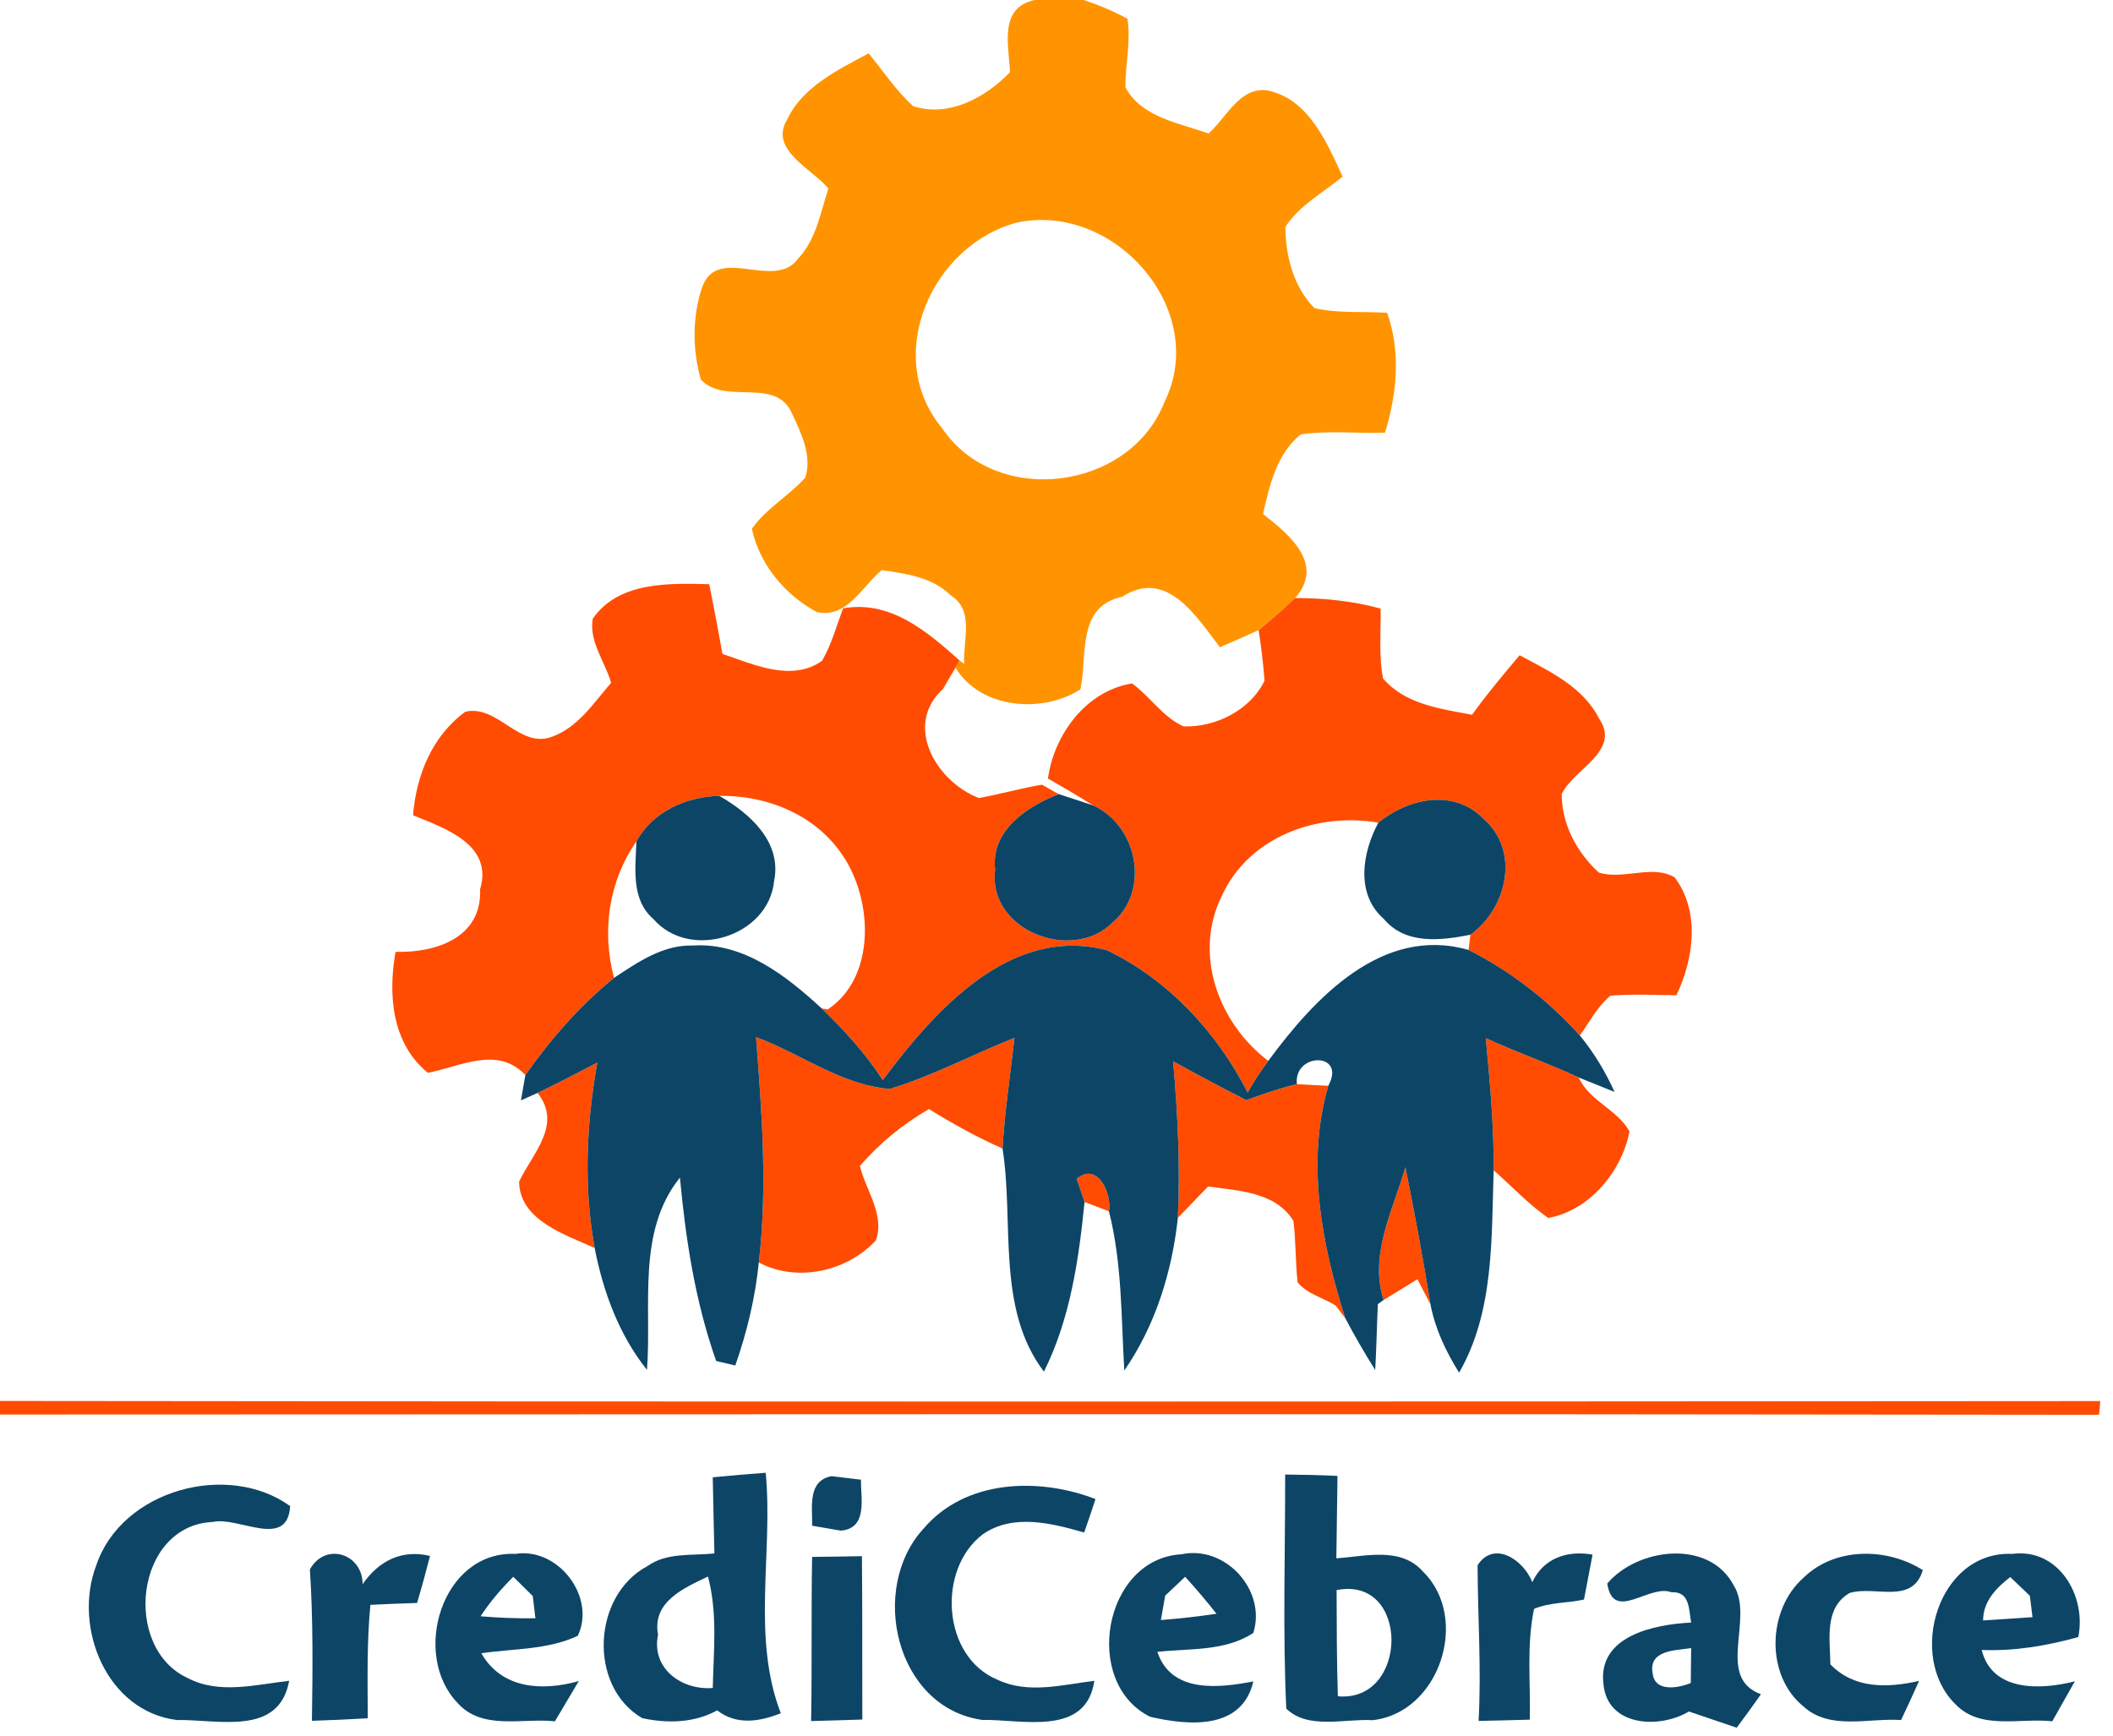 <?xml version="1.0" encoding="UTF-8" ?>
<!DOCTYPE svg PUBLIC "-//W3C//DTD SVG 1.1//EN" "http://www.w3.org/Graphics/SVG/1.1/DTD/svg11.dtd">
<svg width="168pt" height="138pt" viewBox="0 0 168 138" version="1.1" xmlns="http://www.w3.org/2000/svg">
<g id="#ff9400ff">
<path fill="#ff9400" opacity="1.00" d=" M 82.27 0.00 L 86.17 0.00 C 87.37 0.40 88.53 0.89 89.64 1.49 C 89.93 3.31 89.46 5.13 89.48 6.95 C 90.77 9.33 93.76 9.79 96.09 10.61 C 97.52 9.36 98.58 6.83 100.83 7.20 C 104.07 7.91 105.49 11.33 106.75 14.04 C 105.20 15.32 103.31 16.32 102.20 18.04 C 102.21 20.36 102.84 22.81 104.51 24.50 C 106.40 24.93 108.37 24.75 110.29 24.87 C 111.39 28.00 111.07 31.28 110.12 34.40 C 107.88 34.48 105.62 34.21 103.41 34.54 C 101.50 36.10 100.94 38.59 100.42 40.87 C 102.51 42.49 105.36 44.85 102.97 47.55 C 102.04 48.44 101.08 49.29 100.07 50.10 C 99.05 50.57 98.02 51.02 96.99 51.46 C 95.13 49.03 92.75 45.15 89.22 47.45 C 85.59 48.22 86.48 52.08 85.90 54.81 C 82.89 56.75 77.99 56.38 75.98 53.11 C 75.73 53.53 75.23 54.36 74.98 54.77 C 75.30 54.20 75.96 53.07 76.29 52.51 L 76.66 52.79 C 76.54 50.98 77.51 48.52 75.60 47.35 C 74.14 45.89 72.05 45.61 70.10 45.33 C 68.55 46.61 67.33 49.22 64.93 48.66 C 62.40 47.29 60.39 44.88 59.78 42.04 C 60.92 40.42 62.71 39.44 64.02 37.98 C 64.59 36.28 63.71 34.45 62.99 32.92 C 61.71 29.89 57.71 32.27 55.72 30.18 C 55.05 27.81 55.03 25.17 55.83 22.83 C 57.03 19.42 61.58 23.14 63.44 20.58 C 64.89 19.06 65.24 16.91 65.86 14.99 C 64.59 13.43 61.14 11.93 62.57 9.53 C 63.82 6.87 66.62 5.57 69.06 4.24 C 70.22 5.65 71.24 7.20 72.60 8.44 C 75.45 9.36 78.35 7.76 80.30 5.74 C 80.21 3.57 79.39 0.62 82.27 0.00 M 74.90 34.04 C 79.17 40.37 89.79 39.04 92.57 32.00 C 96.20 24.68 88.66 16.10 80.92 17.68 C 74.08 19.45 70.15 28.32 74.90 34.04 Z" />
</g>
<g id="#ff4c02ff">
<path fill="#ff4c02" opacity="1.00" d=" M 47.13 49.19 C 49.19 46.23 53.18 46.37 56.39 46.45 C 56.76 48.29 57.11 50.14 57.44 51.99 C 59.91 52.83 62.96 54.25 65.36 52.54 C 66.11 51.24 66.51 49.77 67.03 48.37 C 70.79 47.70 73.70 50.20 76.29 52.51 C 75.96 53.07 75.30 54.20 74.98 54.77 C 71.78 57.70 74.48 62.17 77.83 63.45 C 79.52 63.15 81.16 62.67 82.85 62.39 L 84.17 63.14 C 81.63 64.15 78.76 66.02 79.12 69.16 C 78.50 73.93 85.19 76.58 88.44 73.37 C 91.49 70.78 90.43 65.62 86.89 64.03 C 85.72 63.28 84.52 62.59 83.32 61.90 C 83.80 58.40 86.37 54.92 90.01 54.34 C 91.44 55.38 92.45 57.01 94.09 57.75 C 96.63 57.86 99.43 56.45 100.54 54.12 C 100.44 52.77 100.28 51.43 100.07 50.10 C 101.08 49.29 102.04 48.44 102.97 47.55 C 105.27 47.55 107.56 47.78 109.77 48.39 C 109.80 50.24 109.61 52.11 109.96 53.94 C 111.71 56.00 114.54 56.36 117.04 56.83 C 118.22 55.19 119.52 53.64 120.82 52.10 C 123.20 53.37 125.89 54.62 127.16 57.17 C 128.88 59.72 125.15 61.10 124.17 63.13 C 124.16 65.53 125.38 67.79 127.12 69.38 C 129.07 69.98 131.39 68.71 133.15 69.76 C 135.19 72.48 134.67 76.24 133.29 79.13 C 131.53 79.11 129.78 79.02 128.03 79.17 C 127.01 80.04 126.38 81.25 125.61 82.33 C 123.10 79.54 120.11 77.22 116.76 75.53 C 116.80 75.23 116.87 74.62 116.91 74.32 C 119.82 72.21 120.89 67.67 117.95 65.10 C 115.58 62.67 111.97 63.47 109.59 65.41 C 104.72 64.57 99.31 66.53 97.16 71.20 C 94.84 75.84 96.87 81.35 100.84 84.35 C 100.24 85.15 99.69 85.99 99.20 86.87 C 96.76 82.08 92.87 77.88 88.00 75.55 C 80.33 73.54 74.30 80.37 70.19 85.88 C 68.82 83.78 67.14 81.92 65.34 80.19 L 65.82 80.25 C 69.66 77.70 69.41 71.53 66.99 68.00 C 64.84 64.78 60.98 63.22 57.19 63.28 C 54.56 63.34 51.90 64.52 50.60 66.90 C 48.39 70.10 47.83 74.01 48.82 77.75 C 46.10 79.96 43.78 82.62 41.77 85.48 C 39.56 83.12 36.62 84.80 34.02 85.30 C 31.15 82.97 30.84 79.07 31.45 75.68 C 34.66 75.77 38.33 74.56 38.17 70.71 C 39.24 67.16 35.39 65.86 32.84 64.82 C 33.09 61.65 34.36 58.51 37.00 56.59 C 39.57 55.99 41.28 59.55 43.89 58.58 C 45.96 57.83 47.21 55.88 48.59 54.29 C 48.11 52.62 46.81 51.00 47.13 49.19 Z" />
<path fill="#ff4c02" opacity="1.00" d=" M 70.75 86.58 C 74.17 85.54 77.34 83.83 80.66 82.52 C 80.33 85.45 79.88 88.37 79.71 91.32 C 77.68 90.42 75.74 89.35 73.86 88.18 C 71.79 89.38 69.93 90.89 68.37 92.71 C 68.83 94.62 70.39 96.63 69.63 98.63 C 67.33 101.11 63.37 101.99 60.33 100.38 C 61.03 94.41 60.57 88.42 60.11 82.46 C 63.65 83.77 66.92 86.28 70.75 86.58 Z" />
<path fill="#ff4c02" opacity="1.00" d=" M 118.13 82.54 C 120.56 83.66 123.09 84.53 125.52 85.67 C 126.36 87.54 128.58 88.20 129.56 89.96 C 128.94 93.15 126.38 96.25 123.09 96.84 C 121.52 95.73 120.19 94.32 118.76 93.05 C 118.78 89.54 118.46 86.03 118.13 82.54 Z" />
<path fill="#ff4c02" opacity="1.00" d=" M 42.74 86.90 C 44.34 86.13 45.92 85.31 47.49 84.49 C 46.62 89.36 46.39 94.35 47.28 99.23 C 44.95 98.16 41.32 97.04 41.27 93.96 C 42.34 91.69 44.74 89.43 42.74 86.90 Z" />
<path fill="#ff4c02" opacity="1.00" d=" M 93.27 84.38 C 95.19 85.44 97.13 86.48 99.09 87.47 C 100.41 86.99 101.74 86.53 103.11 86.20 C 103.74 86.24 104.99 86.30 105.61 86.33 C 103.84 92.40 105.07 98.91 106.96 104.81 C 106.76 104.55 106.38 104.05 106.19 103.80 C 105.19 103.18 103.94 102.89 103.17 101.96 C 102.99 100.34 103.04 98.71 102.84 97.09 C 101.46 94.77 98.43 94.67 96.05 94.34 C 95.45 94.96 94.25 96.21 93.65 96.83 C 93.84 92.68 93.64 88.52 93.27 84.38 Z" />
<path fill="#ff4c02" opacity="1.00" d=" M 85.61 93.73 C 87.26 92.33 88.42 94.90 88.17 96.31 C 87.68 96.12 86.72 95.75 86.23 95.57 C 86.08 95.11 85.77 94.19 85.61 93.73 Z" />
<path fill="#ff4c02" opacity="1.00" d=" M 111.74 92.80 C 112.46 96.42 113.15 100.05 113.73 103.69 C 113.38 103.03 113.03 102.38 112.70 101.71 C 112.03 102.13 110.68 102.95 110.01 103.36 C 108.83 99.81 110.77 96.18 111.74 92.80 Z" />
<path fill="#ff4c02" opacity="1.00" d=" M 0.00 111.39 C 55.66 111.46 111.33 111.44 166.99 111.40 C 166.97 111.67 166.92 112.22 166.89 112.49 C 111.26 112.41 55.63 112.45 0.00 112.47 L 0.00 111.39 Z" />
</g>
<g id="#0d4566">
<path fill="#0d4566" opacity="1.00" d=" M 50.60 66.90 C 51.90 64.52 54.56 63.34 57.19 63.28 C 59.59 64.65 62.18 66.94 61.55 70.03 C 61.13 74.47 54.84 76.42 51.95 73.07 C 50.15 71.52 50.53 69.01 50.60 66.90 Z" />
<path fill="#0d4566" opacity="1.00" d=" M 79.12 69.16 C 78.76 66.02 81.63 64.15 84.17 63.14 C 85.08 63.43 85.98 63.73 86.89 64.03 C 90.43 65.62 91.49 70.78 88.44 73.37 C 85.19 76.58 78.50 73.93 79.12 69.16 Z" />
<path fill="#0d4566" opacity="1.00" d=" M 109.59 65.41 C 111.97 63.47 115.58 62.67 117.95 65.10 C 120.89 67.67 119.82 72.21 116.91 74.32 C 114.55 74.79 111.74 75.13 110.01 73.05 C 107.75 71.06 108.32 67.77 109.59 65.41 Z" />
<path fill="#0d4566" opacity="1.00" d=" M 48.82 77.75 C 50.72 76.50 52.71 75.11 55.09 75.18 C 59.13 74.91 62.54 77.61 65.34 80.19 C 67.14 81.92 68.82 83.78 70.19 85.88 C 74.30 80.37 80.33 73.54 88.00 75.55 C 92.87 77.88 96.76 82.08 99.20 86.87 C 99.69 85.99 100.24 85.15 100.84 84.35 C 104.50 79.38 109.90 73.56 116.76 75.53 C 120.11 77.22 123.10 79.54 125.61 82.33 C 126.73 83.69 127.64 85.21 128.37 86.82 C 127.66 86.53 126.23 85.95 125.52 85.67 C 123.09 84.53 120.56 83.66 118.13 82.54 C 118.46 86.03 118.78 89.54 118.76 93.05 C 118.57 98.47 118.81 104.28 116.01 109.14 C 114.96 107.46 114.10 105.65 113.73 103.69 C 113.15 100.05 112.46 96.42 111.74 92.80 C 110.77 96.18 108.83 99.81 110.01 103.36 C 109.89 103.44 109.67 103.61 109.55 103.69 C 109.47 105.43 109.44 107.18 109.34 108.93 C 108.49 107.58 107.70 106.21 106.96 104.81 C 105.07 98.91 103.84 92.40 105.61 86.33 C 107.08 83.64 102.85 83.65 103.11 86.20 C 101.74 86.53 100.41 86.99 99.09 87.47 C 97.13 86.48 95.19 85.44 93.27 84.38 C 93.64 88.52 93.84 92.68 93.65 96.83 C 93.18 101.14 91.87 105.38 89.39 108.97 C 89.14 104.73 89.22 100.44 88.17 96.31 C 88.42 94.90 87.26 92.33 85.61 93.73 C 85.77 94.19 86.08 95.11 86.23 95.57 C 85.77 100.17 85.09 104.86 83.00 109.06 C 79.19 104.04 80.64 97.19 79.71 91.32 C 79.88 88.37 80.33 85.45 80.66 82.52 C 77.34 83.83 74.17 85.54 70.75 86.58 C 66.92 86.28 63.65 83.77 60.11 82.46 C 60.57 88.42 61.03 94.41 60.33 100.38 C 60.05 103.18 59.39 105.92 58.46 108.57 C 58.08 108.48 57.32 108.30 56.94 108.21 C 55.28 103.51 54.52 98.58 54.06 93.63 C 50.60 97.93 51.83 103.82 51.44 108.92 C 49.21 106.12 47.96 102.72 47.28 99.23 C 46.39 94.35 46.62 89.36 47.49 84.49 C 45.92 85.31 44.34 86.13 42.74 86.90 L 41.42 87.49 C 41.51 86.99 41.68 85.99 41.77 85.48 C 43.78 82.62 46.10 79.96 48.82 77.75 Z" />
<path fill="#0d4566" opacity="1.00" d=" M 56.67 117.46 C 58.07 117.32 59.48 117.20 60.88 117.10 C 61.48 123.44 59.74 130.16 62.08 136.22 C 60.40 136.89 58.56 137.19 57.02 135.99 C 55.20 137.00 53.06 137.04 51.06 136.61 C 46.73 134.07 47.11 126.85 51.46 124.53 C 53.02 123.41 55.00 123.71 56.80 123.51 C 56.75 121.49 56.71 119.47 56.67 117.46 M 52.32 129.97 C 51.76 132.65 54.19 134.41 56.67 134.21 C 56.74 131.25 57.06 128.25 56.29 125.35 C 54.39 126.26 51.83 127.35 52.32 129.97 Z" />
<path fill="#0d4566" opacity="1.00" d=" M 64.57 121.31 C 64.61 119.87 64.17 117.74 66.11 117.37 C 66.69 117.44 67.87 117.58 68.45 117.65 C 68.44 119.14 69.01 121.53 66.84 121.70 C 66.27 121.60 65.13 121.41 64.57 121.31 Z" />
<path fill="#0d4566" opacity="1.00" d=" M 102.18 117.24 C 103.56 117.25 104.95 117.28 106.34 117.35 C 106.31 119.53 106.28 121.71 106.25 123.90 C 108.56 123.75 111.37 122.95 113.14 124.96 C 116.92 128.66 114.45 136.20 109.13 136.77 C 106.93 136.64 103.98 137.54 102.27 135.85 C 101.98 129.66 102.19 123.44 102.18 117.24 M 106.27 126.43 C 106.28 129.24 106.28 132.06 106.37 134.87 C 112.02 135.39 112.12 125.26 106.27 126.43 Z" />
<path fill="#0d4566" opacity="1.00" d=" M 7.66 124.44 C 9.68 118.46 18.11 116.17 23.07 119.75 C 22.86 123.24 18.93 120.54 16.92 121.01 C 10.76 121.28 9.68 131.00 14.92 133.42 C 17.44 134.74 20.33 133.94 22.99 133.64 C 22.19 138.09 17.29 136.69 14.08 136.76 C 8.47 136.08 5.77 129.37 7.66 124.44 Z" />
<path fill="#0d4566" opacity="1.00" d=" M 73.43 121.54 C 76.76 117.62 82.59 117.45 87.10 119.19 C 86.81 120.08 86.51 120.97 86.20 121.85 C 83.61 121.11 80.56 120.32 78.14 121.99 C 74.48 124.77 74.89 131.74 79.32 133.56 C 81.76 134.71 84.48 133.95 87.01 133.64 C 86.35 138.12 81.25 136.69 78.09 136.75 C 71.22 135.78 69.04 126.32 73.43 121.54 Z" />
<path fill="#0d4566" opacity="1.00" d=" M 64.57 123.79 C 65.89 123.78 67.21 123.75 68.53 123.73 C 68.57 128.06 68.55 132.39 68.56 136.72 C 67.20 136.77 65.84 136.80 64.49 136.84 C 64.57 132.49 64.49 128.14 64.57 123.79 Z" />
<path fill="#0d4566" opacity="1.00" d=" M 24.64 124.78 C 25.88 122.57 28.84 123.54 28.83 125.96 C 30.10 124.12 31.92 123.17 34.19 123.71 C 33.87 124.96 33.53 126.21 33.16 127.45 C 31.92 127.49 30.68 127.54 29.45 127.60 C 29.16 130.60 29.23 133.61 29.24 136.62 C 27.76 136.71 26.28 136.77 24.80 136.82 C 24.86 132.81 24.90 128.79 24.64 124.78 Z" />
<path fill="#0d4566" opacity="1.00" d=" M 36.37 135.39 C 32.67 131.53 35.14 123.30 40.97 123.55 C 44.38 123.00 47.41 126.98 45.94 130.06 C 43.55 131.19 40.83 131.07 38.27 131.45 C 39.89 134.30 43.12 134.48 46.02 133.66 C 45.54 134.46 44.59 136.06 44.12 136.86 C 41.53 136.58 38.33 137.61 36.37 135.39 M 38.21 128.51 C 39.66 128.63 41.11 128.69 42.57 128.67 C 42.52 128.23 42.41 127.34 42.36 126.90 C 41.97 126.52 41.20 125.75 40.81 125.37 C 39.85 126.33 38.95 127.37 38.21 128.51 Z" />
<path fill="#0d4566" opacity="1.00" d=" M 91.44 136.50 C 86.00 133.79 87.74 123.92 93.94 123.58 C 97.43 122.84 100.71 126.44 99.65 129.83 C 97.40 131.32 94.58 131.05 92.02 131.34 C 93.12 134.65 96.89 134.22 99.65 133.69 C 98.74 137.58 94.50 137.21 91.44 136.50 M 92.64 126.87 C 92.55 127.35 92.38 128.32 92.30 128.81 C 93.78 128.69 95.25 128.53 96.72 128.31 C 95.93 127.30 95.09 126.32 94.23 125.37 C 93.83 125.75 93.04 126.49 92.64 126.87 Z" />
<path fill="#0d4566" opacity="1.00" d=" M 117.48 124.45 C 118.79 122.43 121.15 124.04 121.83 125.80 C 122.72 123.88 124.62 123.25 126.62 123.61 C 126.45 124.50 126.11 126.28 125.94 127.18 C 124.62 127.47 123.23 127.39 121.97 127.92 C 121.36 130.81 121.70 133.80 121.63 136.73 C 120.27 136.77 118.91 136.80 117.56 136.83 C 117.79 132.70 117.49 128.53 117.48 124.45 Z" />
<path fill="#0d4566" opacity="1.00" d=" M 127.79 125.91 C 130.17 123.08 135.87 122.34 137.83 126.03 C 139.52 128.67 136.36 133.37 140.01 134.71 C 139.38 135.61 138.74 136.49 138.08 137.37 C 136.82 136.94 135.55 136.51 134.28 136.08 C 131.95 137.48 127.81 137.29 127.49 133.92 C 126.99 130.07 131.54 129.15 134.46 129.01 C 134.27 127.98 134.37 126.51 132.89 126.60 C 131.12 125.92 128.27 129.04 127.79 125.91 M 131.40 133.05 C 131.57 134.58 133.45 134.21 134.43 133.82 C 134.44 133.12 134.45 131.73 134.46 131.04 C 133.20 131.23 131.05 131.19 131.40 133.05 Z" />
<path fill="#0d4566" opacity="1.00" d=" M 143.40 125.44 C 145.89 123.00 150.03 123.03 152.88 124.84 C 152.03 127.63 149.09 126.04 147.05 126.66 C 145.01 127.87 145.51 130.36 145.53 132.33 C 147.42 134.30 150.10 134.21 152.58 133.65 C 152.12 134.69 151.64 135.73 151.15 136.76 C 148.59 136.58 145.50 137.60 143.40 135.69 C 140.34 133.21 140.51 127.98 143.40 125.44 Z" />
<path fill="#0d4566" opacity="1.00" d=" M 155.48 135.51 C 151.59 131.71 154.09 123.28 159.99 123.55 C 163.67 123.06 165.91 126.89 165.24 130.16 C 162.74 130.86 160.17 131.29 157.56 131.19 C 158.39 134.54 162.27 134.37 164.97 133.68 C 164.37 134.74 163.77 135.80 163.17 136.86 C 160.62 136.57 157.47 137.59 155.48 135.51 M 157.67 128.84 C 158.98 128.75 160.29 128.67 161.60 128.58 C 161.55 128.16 161.44 127.30 161.39 126.88 C 161.00 126.50 160.22 125.76 159.83 125.39 C 158.70 126.27 157.68 127.32 157.67 128.84 Z" />
</g>
</svg>
